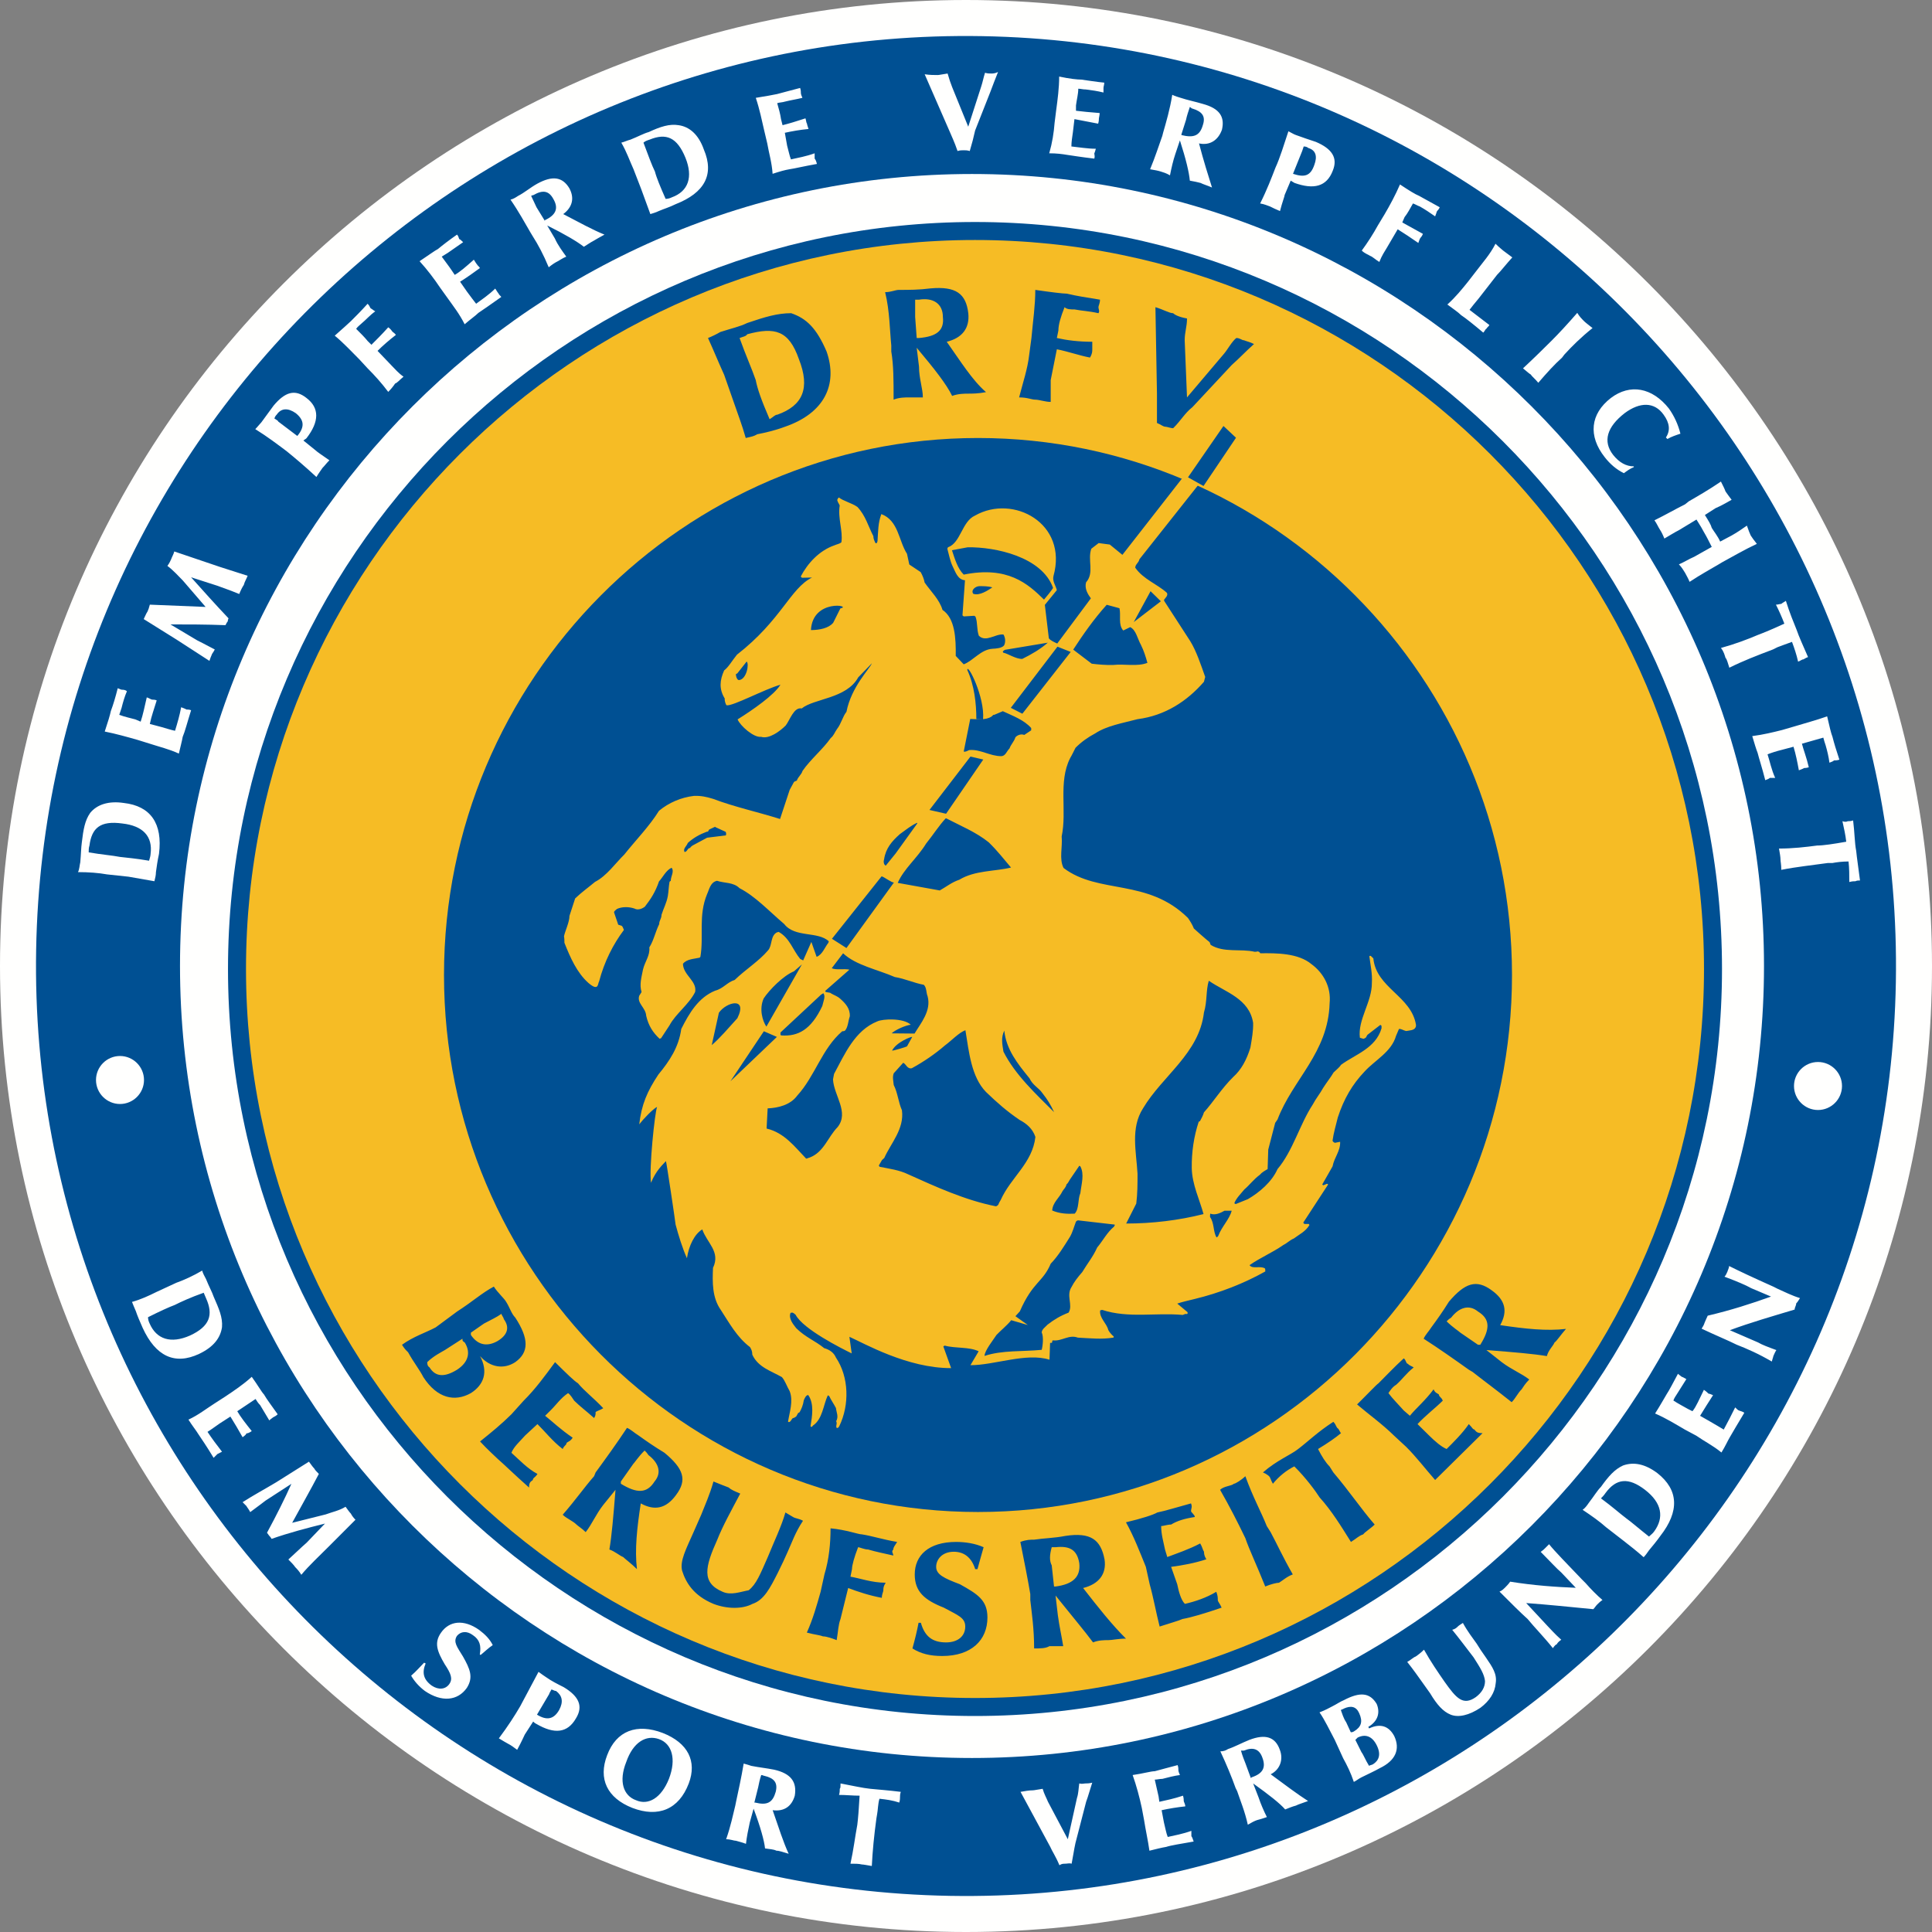 <?xml version="1.0" encoding="UTF-8"?>
<svg width="350px" height="350px" viewBox="0 0 350 350" version="1.1" xmlns="http://www.w3.org/2000/svg" xmlns:xlink="http://www.w3.org/1999/xlink">
    <rect x="0" y="0" width="350" height="350" fill="#808080" stroke="none"/>
    <title>BBR LOGO_350</title>
    <g id="Design" stroke="none" stroke-width="1" fill="none" fill-rule="evenodd">
        <g id="BBR-LOGO_350">
            <path d="M175,0 C271.386,0 350,78.614 350,175 C350,271.386 271.386,350 175,350 C78.614,350 0,271.386 0,175 C0,78.614 78.614,0 175,0" id="Fill-1" fill="#FFFFFE"></path>
            <path d="M175,3.261 C269.591,3.261 346.739,80.409 346.739,175 C346.739,269.591 269.591,346.739 175,346.739 C80.409,346.739 3.261,269.591 3.261,175 C3.261,80.409 80.409,3.261 175,3.261 Z" id="Stroke-2" stroke="#FFFFFE" stroke-width="0.216"></path>
            <path d="M343.452,177.941 C341.833,270.721 264.839,345.072 172.059,343.452 C79.28,341.834 4.929,264.84 6.548,172.061 C8.168,79.28 85.161,4.928 177.941,6.548 C270.721,8.168 345.072,85.16 343.452,177.941" id="Fill-3" fill="#005093"></path>
            <path d="M27.973,159.644 C28.111,159.094 28.25,158.543 28.25,157.992 C28.388,157.029 28.526,155.928 28.804,154.688 C29.496,149.183 27.281,146.017 22.436,145.467 C19.667,145.053 17.591,145.742 16.345,147.256 C15.375,148.631 15.099,150.283 14.822,152.624 C14.684,153.588 14.684,154.688 14.545,156.203 C14.407,156.754 14.407,157.442 14.13,157.992 C16.068,157.992 17.868,158.13 19.391,158.405 L23.266,158.819 C24.789,159.094 26.45,159.369 27.973,159.644 Z M27.004,155.928 C24.651,155.515 22.851,155.377 21.743,155.24 C20.359,154.964 18.421,154.826 16.068,154.413 C16.068,154.001 16.068,153.588 16.207,153.174 C16.622,150.008 18.144,148.631 22.158,149.183 C25.897,149.595 27.696,151.522 27.281,154.688 C27.281,154.964 27.143,155.515 27.004,155.928 Z M32.403,136.519 C32.68,135.279 32.957,134.315 33.095,133.49 C33.511,132.526 33.926,130.874 34.618,128.672 C34.341,128.535 33.926,128.535 33.787,128.535 C33.511,128.397 33.233,128.26 32.818,128.122 C32.542,129.636 32.125,131.012 31.71,132.388 C31.019,132.251 30.188,131.976 29.219,131.701 L27.143,131.151 C27.42,129.774 27.973,128.26 28.388,126.883 C28.111,126.745 27.696,126.745 27.558,126.745 C27.42,126.745 27.004,126.47 26.589,126.333 C26.174,128.122 25.897,129.499 25.482,130.737 L24.512,130.324 C23.543,130.049 22.713,129.911 21.605,129.499 C21.743,129.085 21.882,128.672 22.02,128.26 C22.297,127.158 22.575,126.195 22.99,125.231 C22.713,124.956 22.297,124.956 22.158,124.956 C21.882,124.956 21.743,124.818 21.328,124.68 C20.913,126.333 20.497,127.708 20.082,128.81 C19.944,129.499 19.529,130.874 18.974,132.526 C21.052,132.94 22.99,133.49 24.927,134.04 L27.143,134.729 C28.804,135.279 30.604,135.692 32.403,136.519 Z M37.94,119.724 C38.078,119.312 38.217,118.899 38.355,118.624 C38.355,118.486 38.633,118.211 38.91,117.66 C37.11,116.696 36.002,116.146 35.726,116.008 L30.88,113.117 C34.064,113.117 37.248,113.117 40.847,113.255 C40.986,112.979 41.124,112.704 41.262,112.567 C41.262,112.567 41.262,112.292 41.401,112.017 C39.048,109.538 36.832,107.06 34.618,104.583 L39.325,106.097 C40.432,106.51 41.677,106.924 43.34,107.611 C43.616,106.924 43.893,106.372 44.17,105.96 C44.308,105.408 44.585,104.996 44.861,104.308 C42.785,103.619 40.432,102.931 38.078,102.105 L31.572,99.903 C31.434,100.454 31.157,100.867 31.019,101.279 C30.88,101.554 30.742,101.967 30.326,102.518 C31.434,103.344 32.265,104.308 33.095,105.133 L37.248,109.951 C33.787,109.813 30.464,109.676 27.143,109.538 C27.004,110.088 26.865,110.502 26.727,110.777 C26.45,111.19 26.312,111.603 26.035,112.154 L31.987,115.87 C33.926,117.11 36.002,118.486 37.94,119.724 Z M53.86,78.979 L50.399,76.363 C50.399,76.226 50.123,76.088 49.707,75.813 C49.845,75.401 49.984,75.263 50.123,75.126 C50.953,73.886 52.199,73.886 53.583,74.85 C55.106,76.088 55.245,77.328 53.86,78.979 Z M54.968,79.806 C55.106,79.667 55.383,79.531 55.521,79.392 C57.874,76.363 57.874,73.886 55.521,72.097 C53.445,70.445 51.646,70.995 49.57,73.474 C48.877,74.437 48.045,75.538 47.354,76.502 C47.077,76.777 46.662,77.328 46.246,77.74 C48.462,79.117 50.261,80.494 51.922,81.733 C53.445,82.972 55.245,84.486 57.321,86.413 C57.736,85.724 58.152,85.174 58.429,84.761 C58.844,84.347 59.12,83.935 59.675,83.385 C58.29,82.42 57.459,81.87 57.182,81.595 L54.968,79.806 Z M70.333,70.995 C70.888,70.445 71.303,69.895 71.58,69.481 C71.995,69.344 72.411,68.793 73.103,68.243 C72.133,67.554 71.58,66.866 71.026,66.315 L68.396,63.563 C69.365,62.599 70.472,61.635 71.718,60.672 C71.441,60.259 71.026,60.121 71.026,59.983 C70.888,59.845 70.75,59.57 70.333,59.295 C69.226,60.534 68.119,61.635 67.288,62.461 L66.596,61.772 C66.043,61.085 65.35,60.396 64.52,59.57 C64.797,59.158 65.212,58.883 65.488,58.606 C66.32,57.919 67.011,57.092 67.981,56.404 C67.704,56.267 67.426,55.992 67.149,55.854 C67.011,55.717 67.011,55.44 66.596,55.028 C65.35,56.404 64.382,57.368 63.55,58.194 C63.136,58.606 62.028,59.57 60.643,60.809 C62.304,62.186 63.689,63.7 65.073,65.076 L66.596,66.728 C67.842,67.967 69.089,69.344 70.333,70.995 Z M84.177,58.744 C85.284,57.781 86.115,57.231 86.669,56.679 C87.5,56.129 88.884,55.165 90.822,53.788 C90.545,53.513 90.407,53.376 90.269,53.101 C90.13,52.963 89.991,52.688 89.714,52.275 C88.608,53.376 87.361,54.202 86.254,55.028 C85.839,54.477 85.284,53.788 84.592,52.826 L83.346,51.036 C84.454,50.347 85.839,49.384 86.945,48.558 C86.807,48.283 86.53,48.145 86.392,47.87 C86.254,47.733 86.115,47.456 85.839,47.044 C84.454,48.283 83.346,49.247 82.378,49.797 L81.823,48.971 C81.27,48.145 80.715,47.456 80.024,46.493 C80.44,46.218 80.715,46.081 81.132,45.804 C82.101,45.117 82.931,44.567 83.901,43.878 C83.623,43.602 83.346,43.327 83.208,43.327 C83.07,43.052 83.07,42.776 82.793,42.502 C81.408,43.465 80.162,44.428 79.332,45.117 C78.779,45.392 77.671,46.218 76.01,47.319 C77.394,48.833 78.639,50.485 79.747,52.137 L81.132,54.065 C82.101,55.44 83.208,56.817 84.177,58.744 Z M98.713,40.024 L97.19,37.545 C96.913,36.995 96.636,36.308 96.221,35.481 C96.498,35.343 96.636,35.343 96.636,35.343 C98.298,34.379 99.405,34.518 100.236,36.031 C101.204,37.683 100.789,38.922 98.713,39.886 L98.713,40.024 Z M99.405,48.42 C100.097,47.87 100.512,47.595 101.066,47.319 C101.342,47.181 101.897,46.769 102.589,46.493 C101.897,45.529 101.066,44.428 100.512,43.19 L99.128,40.85 C102.45,42.502 104.526,43.74 105.773,44.704 C106.464,44.291 107.019,43.878 107.572,43.602 C107.988,43.327 108.542,43.052 109.51,42.502 C107.434,41.676 104.943,40.299 102.035,38.785 C103.696,37.545 104.111,35.894 103.142,34.104 C101.897,32.04 100.097,31.765 97.328,33.279 C96.082,33.967 94.974,34.931 93.868,35.481 C93.452,35.756 93.037,36.031 92.483,36.17 C94.006,38.372 95.113,40.436 96.082,42.088 L96.498,42.776 C97.467,44.291 98.435,46.081 99.405,48.42 Z M117.817,38.785 C118.232,38.647 118.785,38.51 119.34,38.234 C120.308,37.821 121.278,37.545 122.384,36.995 C127.646,34.931 129.445,31.627 127.507,27.084 C126.538,24.331 124.877,22.954 122.939,22.679 C121.278,22.404 119.616,22.954 117.539,23.918 C116.571,24.193 115.601,24.744 114.217,25.295 C113.663,25.433 113.11,25.708 112.556,25.845 C113.525,27.497 114.078,29.149 114.771,30.663 L116.155,34.242 C116.709,35.756 117.262,37.27 117.817,38.785 Z M120.585,36.031 C119.616,33.829 118.924,32.177 118.647,31.076 C118.094,29.975 117.401,28.047 116.571,25.845 C116.847,25.57 117.262,25.433 117.679,25.295 C120.723,24.056 122.662,24.882 124.184,28.599 C125.568,32.04 124.738,34.656 121.693,35.756 C121.416,35.894 121.001,36.031 120.585,36.031 Z M139.965,31.488 C141.212,31.076 142.181,30.801 143.011,30.663 C143.981,30.526 145.642,30.113 147.995,29.699 C147.856,29.149 147.718,28.874 147.58,28.736 C147.58,28.461 147.58,28.047 147.58,27.772 C146.057,28.324 144.534,28.599 143.288,28.874 C143.011,28.186 142.873,27.36 142.596,26.395 L142.181,24.056 C143.427,23.781 144.949,23.506 146.472,23.367 C146.333,22.954 146.195,22.542 146.195,22.404 C146.057,22.267 146.057,21.854 145.918,21.44 C144.257,21.991 142.873,22.404 141.765,22.679 L141.488,21.579 C141.35,20.615 141.073,19.651 140.797,18.688 C141.212,18.55 141.765,18.55 142.181,18.412 C143.288,18.136 144.257,17.999 145.365,17.724 C145.227,17.449 145.089,17.035 145.089,16.899 C145.089,16.622 145.089,16.347 144.949,15.934 C143.288,16.347 141.903,16.76 140.797,17.035 C140.104,17.174 138.721,17.449 136.92,17.724 C137.613,19.788 138.028,21.854 138.443,23.643 L138.997,25.983 C139.274,27.635 139.827,29.424 139.965,31.488 Z M173.467,27.36 C173.882,27.222 174.298,27.222 174.575,27.222 C174.851,27.222 175.266,27.222 175.681,27.36 C176.097,25.983 176.374,24.882 176.651,23.643 L179.42,16.622 C179.835,15.522 180.25,14.42 180.803,13.043 C180.25,13.319 179.835,13.319 179.558,13.319 C179.281,13.319 178.865,13.319 178.45,13.181 C178.174,14.008 178.035,14.833 177.759,15.659 L175.405,22.954 L172.497,15.797 C172.221,15.108 171.944,14.283 171.667,13.319 C170.698,13.456 170.144,13.595 169.868,13.595 C169.175,13.595 168.483,13.595 167.514,13.456 L172.082,23.918 C172.359,24.606 172.913,25.708 173.467,27.36 Z M190.078,27.772 C191.463,27.772 192.432,27.91 193.262,28.047 C194.232,28.186 195.893,28.461 198.246,28.736 C198.385,28.324 198.246,28.047 198.246,27.772 C198.385,27.497 198.385,27.36 198.523,26.947 C197.001,26.947 195.478,26.672 194.094,26.534 C194.094,25.708 194.232,24.882 194.37,23.918 L194.647,21.579 C196.031,21.854 197.554,22.129 198.939,22.404 C199.077,21.991 199.077,21.579 199.077,21.44 C199.077,21.302 199.215,20.89 199.215,20.477 C197.416,20.34 196.031,20.202 194.924,20.063 L194.924,19.101 C195.062,17.999 195.34,17.035 195.34,16.072 C195.755,16.072 196.17,16.21 196.723,16.21 C197.831,16.347 198.8,16.485 199.907,16.76 C199.907,16.347 199.907,16.072 199.907,15.934 C199.907,15.659 200.047,15.383 200.047,14.97 C198.523,14.833 197.001,14.558 195.893,14.42 C195.2,14.42 193.817,14.283 191.878,13.87 C191.878,15.934 191.601,17.999 191.325,20.063 L191.048,22.267 C190.91,24.056 190.633,25.845 190.078,27.772 Z M214.028,24.331 L214.859,21.715 C214.997,21.027 215.274,20.202 215.55,19.376 C215.827,19.513 215.827,19.651 215.965,19.651 C217.766,20.202 218.458,21.027 217.904,22.679 C217.35,24.606 216.242,25.019 214.028,24.469 L214.028,24.331 Z M208.351,30.663 C209.182,30.801 209.875,30.938 210.29,31.076 C210.705,31.215 211.259,31.351 211.951,31.765 C212.228,30.388 212.505,29.149 212.92,27.91 L213.751,25.433 C214.859,28.874 215.412,31.215 215.55,32.728 C216.38,32.866 216.935,33.003 217.488,33.14 C218.042,33.417 218.596,33.554 219.566,33.967 C218.873,31.765 218.042,29.149 217.212,25.983 C219.149,26.395 220.672,25.433 221.365,23.506 C221.918,21.165 220.949,19.651 217.904,18.825 C216.52,18.412 215.135,18.136 213.889,17.724 C213.474,17.586 212.92,17.449 212.366,17.174 C211.951,19.788 211.259,22.129 210.705,24.056 L210.567,24.606 C209.875,26.534 209.321,28.324 208.351,30.663 Z M234.24,31.488 L235.901,27.36 C235.901,27.36 236.039,26.947 236.177,26.534 C236.592,26.534 236.869,26.672 237.007,26.809 C238.392,27.222 238.668,28.324 238.115,29.838 C237.422,31.902 236.316,32.177 234.24,31.488 Z M233.823,32.728 C234.1,32.866 234.24,33.003 234.516,33.14 C237.977,34.379 240.33,33.829 241.438,30.938 C242.407,28.599 241.299,26.947 238.392,25.708 C237.146,25.295 235.901,24.882 234.793,24.469 C234.378,24.331 233.962,24.056 233.408,23.781 C232.578,26.258 231.885,28.599 231.056,30.388 C230.363,32.177 229.533,34.379 228.286,36.858 C229.116,36.995 229.671,37.27 230.086,37.408 C230.639,37.683 231.194,37.959 231.885,38.234 C232.3,36.583 232.717,35.619 232.717,35.343 L233.823,32.728 Z M246.698,45.392 C247.252,45.943 247.806,46.081 248.221,46.356 C248.637,46.493 249.19,47.044 249.882,47.456 C250.298,46.356 250.851,45.529 251.266,44.842 L253.204,41.538 C254.312,42.226 255.558,43.052 256.943,44.015 C257.081,43.602 257.219,43.19 257.358,43.052 C257.358,43.052 257.634,42.776 257.773,42.363 C256.25,41.538 255.005,40.85 254.035,40.299 L254.45,39.335 C255.005,38.647 255.42,37.821 255.973,36.858 C256.388,36.995 256.804,37.27 257.219,37.408 C258.188,37.959 259.019,38.51 259.988,39.197 C260.127,38.785 260.265,38.51 260.265,38.372 C260.403,38.097 260.68,37.959 260.818,37.545 C259.295,36.72 258.049,36.031 257.081,35.481 C256.388,35.206 255.281,34.518 253.62,33.417 C252.789,35.343 251.819,37.133 250.851,38.785 L249.605,40.85 C248.775,42.363 247.806,43.878 246.698,45.392 Z M262.203,55.165 C263.311,55.992 264.141,56.542 264.695,57.092 C265.525,57.643 266.91,58.744 268.709,60.259 C268.986,59.983 269.124,59.57 269.262,59.57 C269.401,59.295 269.679,59.158 269.817,58.883 C268.571,57.919 267.463,57.092 266.217,56.129 C266.632,55.579 267.186,54.89 267.878,54.065 L271.2,49.797 C271.893,49.108 272.723,48.008 273.969,46.631 C273.416,46.218 272.861,45.804 272.308,45.392 C272.17,45.254 271.616,44.842 270.924,44.154 C269.955,46.081 268.571,47.595 267.325,49.247 L265.94,51.036 C264.832,52.412 263.726,53.788 262.203,55.165 Z M275.907,66.728 C276.6,67.279 277.015,67.692 277.292,67.829 C277.568,68.243 278.123,68.656 278.676,69.344 C280.337,67.417 281.583,66.04 282.968,64.801 L283.383,64.251 C284.767,62.736 286.429,61.085 288.505,59.433 C287.813,58.883 287.259,58.469 286.982,58.194 C286.567,57.781 286.152,57.368 285.736,56.679 C283.936,58.744 282.415,60.396 281.029,61.772 C279.784,63.011 278.123,64.663 275.907,66.728 Z M301.794,79.254 L302.071,79.531 C302.764,79.117 303.595,78.842 304.425,78.567 C304.01,76.915 303.317,75.401 302.349,74.024 C299.303,70.17 295.288,69.481 291.827,72.097 C288.09,74.988 287.675,78.979 290.719,82.834 C291.689,84.072 292.797,85.036 294.181,85.724 C294.734,85.311 295.288,84.899 295.981,84.624 L295.981,84.486 C294.596,84.486 293.35,83.797 292.243,82.42 C290.304,79.943 291.135,77.328 294.319,74.85 C297.087,72.785 299.718,72.785 301.379,75.126 C302.487,76.64 302.625,78.015 301.794,79.254 Z M299.718,94.259 C300.133,94.81 300.41,95.497 300.687,95.911 C300.964,96.324 301.241,96.874 301.517,97.563 C302.487,97.012 303.317,96.461 304.148,96.049 L307.332,94.121 C308.024,95.222 308.439,95.911 308.717,96.461 C309.132,97.15 309.547,97.976 310.1,99.076 L306.917,100.867 C305.948,101.279 305.116,101.829 304.148,102.243 C304.701,102.794 304.978,103.344 305.256,103.756 C305.533,104.308 305.809,104.72 306.086,105.408 C308.162,104.033 309.963,103.069 311.346,102.243 L312.039,101.829 C313.838,100.867 315.915,99.627 318.269,98.526 C317.714,97.838 317.437,97.424 317.161,97.012 C317.023,96.737 316.746,96.049 316.468,95.222 C315.5,95.911 314.668,96.461 313.7,97.012 L311.624,98.113 C311.208,97.15 310.516,96.324 310.1,95.635 C309.963,95.085 309.547,94.397 308.855,93.295 L310.793,92.056 C311.762,91.644 312.731,91.093 313.7,90.542 C313.285,89.992 312.869,89.44 312.592,89.028 C312.454,88.615 312.177,88.065 311.762,87.238 C309.547,88.753 307.609,89.854 305.948,90.818 L305.256,91.368 C303.595,92.194 301.934,93.158 299.718,94.259 Z M325.743,119.863 C326.158,119.724 326.436,119.449 326.713,119.449 C326.99,119.312 327.128,119.174 327.543,119.036 C326.713,117.11 325.882,115.32 325.467,114.081 C324.913,112.704 324.22,111.053 323.529,108.851 C323.114,109.126 322.836,109.263 322.698,109.401 C322.421,109.401 322.144,109.538 321.729,109.538 C322.283,110.64 322.836,111.879 323.252,112.979 C321.175,113.944 319.514,114.631 318.407,115.044 C316.468,115.87 314.253,116.696 311.762,117.385 C312.316,118.072 312.454,118.761 312.592,119.174 C312.869,119.449 313.007,120.138 313.285,120.963 C315.776,119.724 318.269,118.761 321.175,117.66 L322.006,117.247 C322.698,116.972 323.529,116.696 324.637,116.283 C325.052,117.385 325.467,118.624 325.743,119.863 Z M317.437,133.353 C317.852,134.729 318.129,135.692 318.407,136.381 C318.684,137.483 319.237,139.134 319.792,141.336 C320.207,141.199 320.483,141.061 320.621,140.924 C320.898,140.924 321.175,140.924 321.591,140.924 C320.898,139.41 320.621,137.895 320.207,136.656 C320.898,136.381 321.729,136.106 322.836,135.831 L324.913,135.279 C325.328,136.656 325.605,138.033 325.882,139.547 C326.298,139.41 326.575,139.272 326.851,139.134 C326.99,139.134 327.266,139.134 327.682,138.996 C327.266,137.206 326.713,135.831 326.436,134.729 L327.404,134.454 C328.374,134.179 329.344,133.903 330.312,133.628 C330.45,134.179 330.589,134.592 330.727,135.004 C331.005,135.967 331.28,137.069 331.42,138.17 C331.835,138.033 332.111,137.895 332.25,137.758 C332.526,137.758 332.804,137.758 333.219,137.62 C332.666,135.967 332.25,134.592 331.973,133.49 C331.696,132.802 331.42,131.563 331.005,129.774 C329.066,130.462 326.99,131.012 325.19,131.563 L322.836,132.251 C321.175,132.664 319.514,133.077 317.437,133.353 Z M335.019,159.783 C335.572,159.644 335.849,159.644 336.127,159.644 C336.403,159.506 336.68,159.506 336.957,159.506 C336.68,157.304 336.403,155.515 336.265,154.138 C335.987,152.762 335.987,150.835 335.71,148.631 C335.295,148.77 335.019,148.77 334.742,148.77 C334.465,148.908 334.187,148.908 333.773,148.77 C334.049,150.008 334.326,151.247 334.465,152.486 C332.111,152.899 330.312,153.174 329.204,153.174 C327.128,153.45 324.775,153.724 322.283,153.724 C322.421,154.551 322.559,155.24 322.559,155.79 C322.559,156.065 322.698,156.615 322.698,157.579 C325.467,157.029 328.236,156.754 331.143,156.34 L331.973,156.34 C332.666,156.203 333.773,156.065 334.88,156.065 C335.019,157.304 335.019,158.543 335.019,159.783 L335.019,159.783 Z" id="Fill-4" fill="#FFFFFE"></path>
            <path d="M23.913,235.854 C24.052,236.271 24.328,236.824 24.605,237.517 C24.881,238.347 25.296,239.317 25.848,240.562 C28.197,245.687 31.652,247.348 36.072,245.27 C38.698,244.025 39.941,242.364 40.218,240.424 C40.356,238.624 39.664,237.101 38.698,234.886 C38.422,234.055 37.868,233.086 37.316,231.701 C37.04,231.148 36.764,230.731 36.625,230.178 C34.968,231.148 33.448,231.84 31.927,232.393 L28.335,234.055 C26.954,234.748 25.434,235.439 23.913,235.854 Z M26.815,238.624 C29.026,237.517 30.546,236.824 31.652,236.409 C32.756,235.854 34.552,235.024 36.902,234.193 C37.04,234.471 37.178,234.886 37.316,235.163 C38.698,238.209 38.006,240.286 34.414,241.947 C30.96,243.47 28.335,242.64 27.092,239.732 C26.954,239.456 26.815,239.04 26.815,238.624 Z M34.138,257.179 C34.829,258.286 35.52,259.118 35.934,259.809 C36.487,260.641 37.454,262.026 38.698,264.102 C38.974,263.825 39.25,263.549 39.388,263.41 C39.664,263.271 39.941,263.134 40.218,262.994 C39.25,261.749 38.422,260.641 37.592,259.394 C38.283,258.979 38.974,258.426 39.803,257.871 L41.738,256.625 C42.428,257.733 43.258,259.118 43.948,260.364 C44.362,260.087 44.638,259.809 44.638,259.671 C44.916,259.671 45.192,259.533 45.606,259.256 C44.5,257.871 43.534,256.625 42.982,255.656 L43.81,255.103 C44.638,254.548 45.468,253.995 46.296,253.44 C46.574,253.856 46.712,254.133 47.126,254.548 C47.678,255.518 48.232,256.348 48.784,257.318 C49.06,257.041 49.337,256.903 49.474,256.764 C49.752,256.625 50.028,256.486 50.304,256.21 C49.337,254.825 48.37,253.578 47.816,252.61 C47.402,252.195 46.712,250.948 45.606,249.425 C44.086,250.81 42.428,251.917 40.77,253.025 L38.836,254.271 C37.316,255.241 35.934,256.348 34.138,257.179 Z M43.948,272.133 C44.224,272.41 44.5,272.687 44.638,272.826 C44.778,273.102 45.054,273.38 45.33,273.933 C46.988,272.687 47.954,271.995 48.094,271.857 L52.791,268.81 C51.548,271.58 50.166,274.348 48.37,277.671 C48.508,277.81 48.646,278.088 48.784,278.226 C48.784,278.226 49.06,278.503 49.198,278.78 C52.376,277.671 55.554,276.841 58.87,276.01 L55.554,279.471 C54.588,280.303 53.62,281.272 52.238,282.519 C52.791,283.072 53.206,283.487 53.482,283.903 C53.758,284.179 54.172,284.596 54.588,285.287 C55.968,283.626 57.765,281.964 59.561,280.164 L64.397,275.318 C63.982,274.903 63.706,274.488 63.568,274.21 C63.292,273.933 63.015,273.518 62.601,272.963 C61.496,273.656 60.114,273.933 59.008,274.348 L52.93,275.871 C54.588,272.826 56.245,269.918 57.765,267.01 C57.35,266.595 57.074,266.317 56.936,266.041 C56.66,265.764 56.384,265.349 55.968,264.795 L50.028,268.533 C47.954,269.78 45.882,270.887 43.948,272.133 Z M74.483,303.565 C75.036,304.534 75.865,305.504 76.97,306.334 C80.009,308.411 82.911,308.134 84.569,305.781 C85.813,303.843 85.123,302.319 83.879,300.103 C82.773,298.303 82.083,297.473 82.773,296.365 C83.465,295.533 84.569,295.395 85.675,296.227 C86.919,297.057 87.195,298.165 86.919,299.688 L87.057,299.826 C87.747,299.273 88.437,298.58 89.267,298.026 C88.715,296.918 87.885,296.088 86.779,295.257 C84.017,293.318 81.391,293.595 79.871,295.811 C78.628,297.611 79.181,299.135 80.563,301.488 C81.667,303.149 82.083,304.119 81.391,305.088 C80.701,306.058 79.457,306.196 78.213,305.366 C76.694,304.258 76.417,303.011 77.109,301.35 L76.832,301.211 C76.141,301.903 75.451,302.734 74.483,303.565 Z M97.281,310.627 L99.492,306.888 C99.492,306.749 99.63,306.611 99.906,306.058 C100.321,306.196 100.459,306.334 100.735,306.334 C101.841,307.166 102.117,308.273 101.288,309.796 C100.321,311.457 99.077,311.735 97.281,310.627 Z M96.59,311.874 C96.729,312.012 96.867,312.15 97.143,312.289 C100.459,314.227 102.807,313.95 104.327,311.319 C105.709,309.104 104.88,307.304 102.117,305.642 C101.011,305.088 99.906,304.534 98.939,303.843 C98.525,303.565 98.109,303.288 97.557,302.873 C96.313,305.226 95.209,307.304 94.241,309.104 C93.275,310.765 92.031,312.704 90.373,314.919 C91.063,315.335 91.755,315.75 92.031,315.889 C92.583,316.165 93.135,316.58 93.689,316.997 C94.517,315.473 94.933,314.504 95.071,314.227 L96.59,311.874 Z M109.992,317.965 C108.334,322.258 109.992,325.72 114.552,327.519 C119.25,329.319 122.98,327.797 124.776,323.089 C126.296,319.073 124.638,315.75 120.078,313.95 C115.381,312.15 111.65,313.535 109.992,317.965 Z M113.446,319.212 C114.69,315.612 117.039,314.227 119.388,315.058 C121.736,315.889 122.566,318.658 121.184,322.258 C119.802,325.72 117.454,327.104 115.242,326.135 C112.894,325.304 112.065,322.673 113.446,319.212 Z M136.659,326.551 L137.35,323.781 C137.488,323.089 137.626,322.396 137.902,321.566 C138.178,321.566 138.317,321.705 138.455,321.705 C140.251,322.12 140.942,322.95 140.528,324.611 C139.975,326.551 139.008,327.104 136.797,326.551 L136.659,326.551 Z M131.546,333.197 C132.376,333.197 132.928,333.474 133.342,333.474 C133.758,333.612 134.448,333.751 135.139,334.027 C135.278,332.782 135.554,331.397 135.83,330.151 L136.52,327.658 C137.764,330.981 138.455,333.474 138.593,334.859 C139.422,334.997 140.113,334.997 140.666,335.274 C141.218,335.274 141.909,335.551 142.876,335.827 C141.909,333.751 141.08,331.121 139.975,327.935 C142.047,328.212 143.429,327.243 143.982,325.304 C144.396,322.811 143.29,321.288 140.251,320.596 C138.87,320.32 137.488,320.181 136.106,319.905 C135.692,319.766 135.278,319.627 134.724,319.488 C134.31,321.981 133.758,324.473 133.342,326.413 L133.204,327.104 C132.79,328.766 132.376,330.843 131.546,333.197 Z M162.911,326.551 C163.049,326.135 163.049,325.72 163.049,325.443 C163.049,325.304 163.049,325.028 163.187,324.611 C160.976,324.335 159.041,324.196 157.66,324.058 C156.279,323.92 154.483,323.505 152.272,323.089 C152.272,323.643 152.272,323.92 152.133,324.058 C152.133,324.335 152.133,324.751 151.995,325.166 C153.239,325.166 154.483,325.304 155.726,325.304 C155.587,327.797 155.449,329.459 155.311,330.566 C154.897,332.782 154.621,335.135 154.068,337.627 C154.897,337.627 155.587,337.627 156.141,337.766 C156.417,337.766 157.107,337.905 157.937,338.043 C158.075,335.274 158.351,332.504 158.765,329.459 L158.903,328.628 C159.041,327.935 159.041,326.828 159.318,325.858 C160.561,325.996 161.667,326.135 162.911,326.551 Z M191.926,337.905 C192.34,337.627 192.616,337.627 193.031,337.627 C193.308,337.627 193.722,337.49 194.136,337.627 C194.413,336.244 194.551,335.135 194.828,333.889 L196.762,326.413 C197.176,325.304 197.452,324.196 197.868,322.95 C197.314,323.089 196.9,323.089 196.624,323.089 C196.347,323.089 196.071,323.228 195.518,323.089 C195.38,324.058 195.38,324.889 195.104,325.72 L193.446,333.197 L189.854,326.413 C189.577,325.72 189.162,325.028 188.886,324.058 C187.919,324.196 187.366,324.335 187.09,324.335 C186.399,324.335 185.708,324.473 184.879,324.611 L190.268,334.582 C190.544,335.274 191.235,336.244 191.926,337.905 Z M208.23,335.274 C209.336,334.997 210.44,334.72 211.27,334.582 C212.098,334.304 213.894,334.027 216.244,333.612 C216.106,333.197 215.968,332.782 215.828,332.642 C215.828,332.366 215.828,332.089 215.828,331.674 C214.31,332.227 212.79,332.504 211.546,332.782 C211.27,332.089 211.132,331.259 210.856,330.151 L210.44,327.935 C211.684,327.658 213.342,327.381 214.724,327.243 C214.724,326.828 214.448,326.413 214.448,326.273 C214.448,326.135 214.448,325.72 214.31,325.304 C212.652,325.858 211.27,326.135 210.026,326.413 L209.888,325.443 C209.612,324.335 209.472,323.505 209.198,322.396 C209.612,322.396 210.026,322.258 210.578,322.258 C211.684,321.981 212.652,321.705 213.756,321.566 C213.618,321.288 213.48,320.873 213.48,320.735 C213.48,320.458 213.48,320.181 213.342,319.766 C211.684,320.181 210.302,320.596 209.198,320.873 C208.506,320.873 207.124,321.288 205.19,321.566 C205.88,323.505 206.434,325.581 206.848,327.519 L207.262,329.734 C207.54,331.536 207.954,333.336 208.23,335.274 Z M226.606,322.12 L225.639,319.488 C225.362,318.797 225.086,318.104 224.81,317.135 C225.086,317.135 225.225,317.135 225.362,317.135 C227.021,316.442 228.126,316.858 228.679,318.381 C229.369,320.181 228.817,321.288 226.744,321.981 L226.606,322.12 Z M226.053,330.566 C226.744,330.151 227.297,329.874 227.711,329.734 C228.264,329.597 228.679,329.459 229.507,329.181 C228.955,328.073 228.402,326.828 227.988,325.581 L227.021,323.089 C229.922,325.166 231.856,326.689 232.823,327.797 C233.514,327.519 234.205,327.243 234.758,327.104 C235.311,326.828 235.863,326.689 236.969,326.273 C235.034,325.028 232.823,323.366 230.198,321.428 C231.856,320.596 232.547,318.797 231.856,316.997 C231.027,314.642 229.231,314.089 226.33,315.197 C224.948,315.75 223.704,316.442 222.461,316.858 C222.046,317.135 221.632,317.273 221.08,317.273 C222.184,319.627 223.152,321.981 223.842,323.92 L224.119,324.473 C224.672,326.135 225.5,328.073 226.053,330.566 Z M248.023,319.905 C247.331,318.797 247.055,317.965 246.641,317.412 L245.535,315.197 C245.673,315.058 245.811,314.919 245.949,314.78 C247.331,314.089 248.575,314.504 249.403,316.165 C250.233,317.827 249.819,318.935 248.713,319.627 C248.437,319.766 248.161,319.766 248.023,319.905 Z M244.707,313.812 L243.877,312.012 C243.325,311.181 243.185,310.489 242.909,309.796 C243.047,309.657 243.325,309.657 243.463,309.519 C244.707,308.966 245.673,309.104 246.225,310.35 C246.917,311.874 246.641,312.842 245.259,313.674 C244.983,313.812 244.983,313.812 244.707,313.812 Z M245.259,322.811 C245.811,322.535 246.087,322.258 246.641,321.981 C247.745,321.428 248.989,320.873 249.957,320.32 C252.857,318.935 253.687,316.858 252.581,314.504 C251.615,312.704 250.095,312.15 248.023,313.119 L247.883,312.842 C249.541,311.874 250.095,310.35 249.403,308.689 C248.161,306.611 246.365,306.473 243.463,307.996 C242.771,308.273 242.219,308.689 241.389,309.104 C240.837,309.381 240.147,309.796 239.041,310.211 C240.009,311.596 240.837,313.397 241.805,315.197 L243.325,318.52 C244.015,319.766 244.707,321.15 245.259,322.811 Z M254.931,301.073 C256.036,302.458 257.003,303.843 257.694,304.811 L259.075,306.749 C260.319,308.827 261.425,310.074 262.806,310.627 C264.187,311.181 266.122,310.765 268.194,309.381 C269.852,308.134 270.82,306.611 270.958,304.949 C271.234,303.288 270.405,302.043 269.162,300.241 C268.471,299.273 267.918,298.442 267.504,297.75 C266.813,296.78 265.846,295.533 265.017,294.012 C264.602,294.288 264.325,294.427 264.05,294.703 C263.911,294.842 263.635,295.118 263.082,295.257 C264.325,296.78 265.569,298.442 266.951,300.241 C268.194,302.181 268.885,303.288 269.024,304.534 C269.024,305.642 268.471,306.611 267.366,307.442 C265.017,309.104 263.773,307.581 261.701,304.673 C260.457,302.873 259.213,301.073 257.97,298.857 C257.417,299.411 256.865,299.826 256.451,300.103 C256.036,300.241 255.483,300.796 254.931,301.073 Z M281.32,298.58 C281.596,298.165 281.874,297.888 282.011,297.888 C282.15,297.611 282.426,297.335 282.84,297.057 C281.596,295.95 280.768,294.98 280.353,294.565 L276.484,290.41 C280.353,290.687 284.36,291.103 288.644,291.519 C288.92,291.242 289.058,290.965 289.334,290.687 C289.61,290.41 289.886,290.134 290.302,289.857 C289.334,289.026 288.228,287.919 287.262,286.811 L286.57,286.119 C283.808,283.211 281.736,281.133 280.63,279.749 C280.353,280.026 280.076,280.303 279.938,280.441 C279.662,280.718 279.524,280.856 279.11,281.133 C280.768,282.794 282.011,284.179 282.84,284.872 L285.466,287.642 C281.874,287.502 277.866,287.226 273.583,286.534 C273.306,286.949 272.892,287.364 272.616,287.642 C272.478,287.78 272.063,288.195 271.649,288.334 C273.722,290.41 275.38,292.072 276.761,293.318 C278.004,294.842 279.662,296.503 281.32,298.58 Z M297.762,282.103 C298.038,281.826 298.454,281.272 298.73,280.856 C299.42,280.026 300.112,279.195 300.802,278.226 C304.256,273.795 304.118,269.918 300.25,266.872 C298.038,265.21 295.966,264.795 294.032,265.487 C292.512,266.179 291.406,267.425 290.024,269.364 C289.334,270.057 288.782,271.025 287.814,272.272 C287.538,272.687 287.124,273.241 286.708,273.518 C288.366,274.626 289.748,275.595 290.992,276.703 L294.032,279.056 C295.276,280.026 296.519,280.995 297.762,282.103 Z M298.73,278.364 C296.796,276.841 295.552,275.733 294.584,275.041 C293.48,274.21 292.098,272.963 290.024,271.44 C290.302,271.164 290.578,270.887 290.854,270.472 C292.788,267.84 295,267.564 298.038,269.918 C301.078,272.272 301.493,274.903 299.696,277.395 C299.42,277.81 299.006,278.088 298.73,278.364 Z M311.855,263.134 C312.547,262.026 312.961,261.056 313.375,260.364 C313.928,259.394 314.757,258.009 316.001,255.933 C315.586,255.656 315.309,255.656 315.033,255.518 C314.895,255.518 314.619,255.241 314.343,254.963 C313.651,256.348 312.961,257.733 312.27,258.979 C311.579,258.564 310.889,258.148 309.921,257.594 L307.987,256.486 C308.678,255.379 309.507,253.995 310.336,252.748 C310.059,252.61 309.645,252.471 309.507,252.471 C309.368,252.333 309.092,252.056 308.678,251.778 C307.849,253.44 307.296,254.825 306.605,255.656 L305.776,255.241 C304.809,254.686 303.98,254.271 303.151,253.718 C303.289,253.301 303.566,252.886 303.842,252.471 C304.394,251.64 304.947,250.671 305.5,249.84 C305.224,249.702 304.809,249.425 304.671,249.425 C304.533,249.287 304.256,249.148 303.98,248.871 C303.151,250.395 302.46,251.778 301.908,252.61 C301.493,253.301 300.802,254.548 299.835,256.071 C301.77,256.903 303.566,258.009 305.224,258.979 L307.296,260.087 C308.678,261.056 310.336,261.887 311.855,263.134 Z M320.975,246.655 C321.113,246.102 321.251,245.825 321.251,245.687 C321.389,245.41 321.527,244.994 321.803,244.579 C320.283,244.025 319.179,243.609 318.487,243.194 L313.375,240.979 C317.106,239.594 320.975,238.486 325.119,237.239 C325.119,236.824 325.395,236.548 325.395,236.132 C325.673,235.854 325.811,235.578 326.087,235.163 C324.705,234.748 323.323,234.055 322.079,233.501 L321.251,233.086 C317.521,231.424 314.895,230.178 313.237,229.348 C313.237,229.763 312.961,230.178 312.961,230.316 C312.823,230.593 312.685,231.009 312.408,231.286 C314.619,232.116 316.277,232.809 317.244,233.363 L320.837,234.886 C317.382,236.132 313.513,237.379 309.368,238.347 C309.092,238.901 308.954,239.317 308.816,239.594 C308.678,240.009 308.539,240.286 308.263,240.702 C310.889,241.947 312.961,242.779 314.619,243.609 C316.415,244.302 318.625,245.27 320.975,246.655 L320.975,246.655 Z" id="Fill-5" fill="#FFFFFE"></path>
            <path d="M176.086,31.522 C255.112,31.522 319.565,95.975 319.565,174.999 C319.565,254.025 255.112,318.478 176.086,318.478 C97.062,318.478 32.609,254.025 32.609,174.999 C32.609,95.975 97.062,31.522 176.086,31.522" id="Fill-6" fill="#FFFFFE"></path>
            <path d="M176.631,40.217 C251.166,40.217 311.957,101.008 311.957,175.543 C311.957,250.079 251.166,310.87 176.631,310.87 C102.096,310.87 41.304,250.079 41.304,175.543 C41.304,101.008 102.096,40.217 176.631,40.217" id="Fill-7" fill="#005093"></path>
            <path d="M329.348,192.391 C331.743,192.391 333.696,194.345 333.696,196.739 C333.696,199.134 331.743,201.087 329.348,201.087 C326.952,201.087 325,199.134 325,196.739 C325,194.345 326.952,192.391 329.348,192.391" id="Fill-8" fill="#FFFFFE"></path>
            <path d="M176.63,43.478 C249.369,43.478 308.696,102.804 308.696,175.544 C308.696,248.283 249.369,307.609 176.63,307.609 C103.892,307.609 44.565,248.283 44.565,175.544 C44.565,102.804 103.892,43.478 176.63,43.478" id="Fill-9" fill="#F6BC25"></path>
            <path d="M177.174,79.348 C230.456,79.348 273.913,123.049 273.913,176.63 C273.913,230.211 230.456,273.913 177.174,273.913 C123.892,273.913 80.435,230.211 80.435,176.63 C80.435,123.049 123.892,79.348 177.174,79.348" id="Fill-10" fill="#005093"></path>
            <path d="M173.142,118.826 L174.588,120.35 L173.142,118.826 Z M174.588,120.35 C176.34,119.664 177.672,117.685 179.767,117.533 C180.527,117.495 181.48,117.418 181.898,116.924 C182.241,116.238 182.089,115.439 181.784,114.945 C180.299,114.791 178.623,116.428 177.329,115.172 C176.911,113.992 177.139,112.85 176.721,111.708 C176.644,111.669 176.53,111.556 176.492,111.556 L174.588,111.669 C174.551,111.632 174.436,111.556 174.36,111.479 L174.817,105.122 C173.484,105.008 173.103,103.637 172.57,102.571 C172.114,101.62 171.885,100.363 171.619,99.411 C171.619,99.335 171.694,99.297 171.733,99.145 C174.055,98.345 174.245,94.463 176.644,93.397 C183.536,89.475 193.511,94.805 190.845,104.36 C190.617,105.312 191.264,106.074 191.455,106.911 L189.284,109.576 L190.008,115.629 C190.236,116.01 191.112,116.39 191.53,116.58 L197.622,108.395 C197.089,107.673 196.442,106.645 196.747,105.503 C198.307,103.751 196.975,101.467 197.699,99.411 L199.031,98.383 L201.049,98.65 L203.334,100.515 L219.857,79.348 L222.522,80.985 L206.417,101.315 C206.265,102 205.694,102.191 205.656,102.838 C207.141,104.969 209.653,105.807 211.405,107.406 C211.634,107.901 211.139,108.282 210.872,108.662 C210.872,108.776 210.872,108.814 210.948,108.929 L215.631,116.162 C216.734,117.952 217.535,120.388 218.334,122.634 L218.106,123.51 C215.059,127.012 211.101,129.638 206.074,130.286 C203.334,131.01 200.516,131.467 198.384,132.875 C197.089,133.56 195.909,134.397 194.843,135.464 C194.501,136.111 194.234,136.72 193.854,137.367 C191.683,141.669 193.321,146.884 192.331,151.529 C192.521,153.432 191.836,155.603 192.674,157.24 C199.031,162.075 207.903,159.067 215.212,166.3 C215.631,166.909 216.012,167.518 216.278,168.204 C216.43,168.356 218.486,170.183 219.133,170.679 L219.324,171.173 C221.723,172.658 224.73,171.82 227.319,172.429 C227.548,172.429 227.7,172.391 227.853,172.354 C227.891,172.354 228.005,172.391 228.081,172.429 C228.157,172.506 228.271,172.582 228.309,172.696 C231.279,172.658 235.201,172.658 237.599,174.675 C239.731,176.237 241.178,178.787 240.873,181.757 C240.607,190.742 234.21,195.501 231.432,202.81 L231.012,203.419 L229.756,208.253 L229.641,211.794 C229.109,212.098 228.576,212.403 228.234,212.822 C227.053,213.698 226.406,214.649 225.415,215.487 C224.73,216.325 224.008,217.009 223.626,217.923 C223.626,218.037 223.74,218.114 223.892,218.114 L226.062,217.238 C228.157,216.02 230.403,214.116 231.432,211.794 C234.21,208.52 235.467,203.684 237.789,200.145 C238.436,198.927 239.16,198.089 239.693,197.099 C240.34,196.071 241.064,195.195 241.597,194.281 C242.092,193.787 242.662,193.368 242.929,192.911 C245.442,191.045 249.212,189.942 250.278,186.286 C250.278,186.096 250.278,185.982 250.278,185.906 C250.278,185.831 250.201,185.716 250.049,185.679 L247.727,187.468 C247.689,187.581 247.575,187.658 247.536,187.81 C247.46,188 247.308,188.077 247.003,188.19 L246.356,188 C245.937,184.726 248.565,181.49 248.526,178.064 C248.64,176.389 248.26,174.752 248.07,173.229 C248.297,172.963 248.565,173.457 248.792,173.61 C249.325,179.016 255.684,180.424 256.522,185.679 C256.522,185.906 256.522,185.982 256.407,186.173 C256.141,186.668 255.342,186.668 254.732,186.782 C254.237,186.668 253.856,186.363 253.438,186.401 L252.904,187.658 C252.067,190.59 249.059,192.073 247.194,194.129 C244.986,196.452 243.463,199.04 242.358,202.429 C242.015,203.838 241.597,205.208 241.407,206.616 C241.407,206.807 241.597,206.921 241.826,207.035 L242.777,206.845 C242.853,208.52 241.711,209.662 241.407,211.299 L239.541,214.573 C239.579,214.649 239.655,214.688 239.731,214.726 L240.378,214.459 C240.492,214.459 240.531,214.535 240.607,214.573 L236.114,221.463 C236.114,221.616 236.266,221.655 236.305,221.73 L237.104,221.73 C237.142,221.768 237.142,221.845 237.219,221.92 C236.533,223.101 235.353,223.634 234.401,224.357 C233.601,224.7 233.259,225.157 232.497,225.538 C230.479,226.946 228.271,227.859 226.368,229.192 C226.901,229.953 228.234,229.268 229.109,229.763 C229.262,229.801 229.185,230.144 229.223,230.334 C225.415,232.466 221.037,234.217 216.278,235.359 C215.212,235.625 214.146,235.854 213.27,236.159 L215.098,237.681 C215.174,237.796 215.174,237.91 215.098,238.025 C214.984,238.062 214.907,238.062 214.755,238.025 L214.26,238.215 C209.464,237.758 204.437,238.861 199.678,237.301 C199.526,237.301 199.335,237.377 199.297,237.414 C199.145,238.786 200.479,239.699 200.783,240.955 C201.049,241.451 201.43,241.831 201.773,242.135 C201.773,242.25 201.773,242.288 201.658,242.325 C199.564,242.669 197.547,242.44 195.262,242.325 C193.625,241.716 192.368,243.011 190.77,242.821 C190.502,242.821 190.731,243.201 190.502,243.278 C190.427,243.278 190.35,243.278 190.236,243.278 L190.123,246.324 C185.934,244.992 180.033,247.351 175.807,247.313 L177.291,244.8 C175.616,243.964 173.103,244.306 171.162,243.772 C171.01,243.811 170.895,243.925 170.895,243.925 L172.304,247.846 C164.385,247.884 156.465,243.316 153.877,242.174 L154.295,245.182 C152.43,244.268 145.501,240.803 144.13,238.177 C143.863,237.948 143.826,237.91 143.597,237.796 C143.483,237.796 143.331,237.796 143.217,237.833 C142.797,238.861 143.71,239.927 144.244,240.613 C145.995,242.325 147.632,242.859 149.308,244.229 C150.26,244.496 151.059,245.029 151.44,245.943 C153.801,249.446 153.914,254.509 152.049,258.353 C151.973,258.507 151.859,258.62 151.859,258.62 C151.744,258.696 151.706,258.696 151.592,258.696 C151.326,258.353 151.744,257.896 151.478,257.479 C151.973,256.603 151.517,255.879 151.44,255.079 C151.021,254.28 150.526,253.594 150.221,252.91 C150.145,252.872 150.069,252.795 149.956,252.795 C149.155,254.509 149.003,257.097 147.291,258.24 C147.214,258.353 147.137,258.43 147.024,258.507 C146.948,258.507 146.871,258.468 146.833,258.353 C147.137,256.564 147.518,254.28 146.415,252.72 C145.995,252.757 145.805,253.252 145.614,253.671 C145.501,254.509 145.196,255.231 144.854,255.84 C144.777,255.879 144.701,255.917 144.586,255.994 L144.244,256.603 L143.826,256.868 C143.406,256.831 143.406,257.479 142.95,257.631 C142.95,257.631 142.874,257.631 142.759,257.554 C143.026,255.84 143.749,253.823 143.063,252.034 C142.532,251.121 142.226,250.13 141.656,249.484 C139.752,248.379 137.353,247.732 136.286,245.409 C136.286,244.838 136.134,244.458 135.868,244.039 C133.508,242.25 132.137,239.699 130.576,237.301 C129.015,235.093 129.053,232.313 129.167,229.686 C130.576,226.756 128.063,225.157 127.226,222.72 C125.817,223.557 124.789,225.651 124.446,227.936 C123.647,226.185 122.923,223.824 122.39,221.845 C122.314,221.083 120.715,210.347 120.639,210.347 C120.068,210.995 118.849,212.023 117.936,214.269 C117.555,211.833 118.622,201.477 119.04,200.525 C118.316,200.868 116.527,202.733 115.803,203.684 C116.223,200.068 117.251,197.708 119.269,194.662 C121.286,192.225 122.961,189.714 123.418,186.401 C124.865,183.546 126.502,180.729 129.548,179.473 C131.032,179.092 131.718,177.949 133.089,177.531 C135.145,175.551 137.467,174.143 139.143,172.164 C139.942,171.288 139.523,169.499 140.78,168.89 C140.97,168.89 141.046,168.813 141.046,168.813 C143.063,169.917 143.635,172.125 144.967,173.724 L145.501,173.991 L146.985,170.64 L147.938,173.343 C149.003,172.925 149.422,171.593 150.069,170.792 C150.108,170.679 150.145,170.527 150.145,170.527 C148.165,168.661 144.016,169.917 142.074,167.404 C139.257,165.006 136.896,162.417 133.964,160.895 C132.861,159.79 131.223,160.019 129.891,159.562 C128.672,159.829 128.481,161.162 128.102,161.96 C126.464,165.881 127.53,169.574 126.883,173.343 C126.845,173.382 126.768,173.457 126.731,173.495 C125.741,173.724 124.408,173.724 123.723,174.6 C123.761,176.656 126.312,177.721 125.932,179.701 C124.827,181.947 122.39,183.66 121.286,185.754 L119.763,188.077 C119.687,188.077 119.611,188.152 119.497,188.19 C118.279,187.049 117.478,185.831 117.06,184.003 C116.984,182.556 115.347,181.757 115.803,180.386 C115.994,180.043 116.108,179.968 116.223,179.701 C115.803,178.368 116.223,176.998 116.489,175.628 C116.831,174.181 117.784,173.115 117.632,171.63 C118.431,170.373 118.697,168.89 119.421,167.404 C119.421,166.719 119.839,166.452 119.839,165.729 C120.22,164.511 120.753,163.598 120.982,162.341 C121.134,161.427 121.134,160.628 121.286,159.79 C121.286,159.677 121.4,159.677 121.515,159.562 C121.515,158.724 122.201,157.886 121.667,157.202 C120.639,157.659 120.068,158.953 119.382,159.677 C118.735,161.579 117.898,162.874 116.831,164.244 C116.413,164.588 115.576,164.968 114.929,164.588 C113.899,164.244 112.682,164.244 111.768,164.663 C111.502,164.93 111.273,165.006 111.235,165.272 L111.997,167.518 L112.605,167.708 C112.834,167.862 112.873,168.127 113.025,168.471 C111.082,171.059 109.484,174.181 108.532,177.797 C108.266,178.178 108.494,179.701 106.59,178.064 C104.534,176.237 103.316,173.495 102.249,170.792 C102.249,170.373 102.249,170.031 102.174,169.612 C102.364,168.661 103.164,167.062 103.164,165.919 L104.192,162.76 C105.334,161.656 106.629,160.742 107.808,159.752 C109.902,158.687 111.502,156.364 113.1,154.804 C115.156,152.214 117.632,149.702 119.382,146.884 C121.172,145.399 123.418,144.448 125.741,144.181 C126.997,144.144 127.911,144.334 129.167,144.715 C133.089,146.2 137.353,147.113 141.313,148.369 L143.063,143.078 L143.749,141.821 C143.901,141.479 144.13,141.554 144.359,141.402 C144.549,140.755 145.196,140.336 145.387,139.652 C146.871,137.519 149.041,135.769 150.487,133.713 C151.059,133.256 151.211,132.647 151.631,132.075 C152.391,131.123 152.659,129.791 153.344,128.954 C154.219,124.423 157.57,121.149 157.951,120.16 L155.476,122.71 C153.344,126.593 147.48,126.517 145.235,128.345 C143.826,128.039 143.102,130.439 142.341,131.428 C141.313,132.456 139.332,133.941 137.886,133.484 C136.554,133.675 134.078,131.467 133.622,130.324 C136.363,128.61 140.208,125.947 141.388,124.043 C138.533,124.842 132.823,127.926 131.642,127.774 C131.452,127.659 131.223,126.821 131.3,126.556 C130.233,124.804 130.385,123.243 131.185,121.454 C131.985,120.845 132.555,119.779 133.508,118.599 C141.579,112.317 143.14,106.606 147.1,104.627 L145.348,104.665 C145.272,104.665 145.082,104.55 145.082,104.399 C146.3,102.076 148.394,99.754 151.136,98.802 C151.631,98.574 152.125,98.536 152.43,98.231 C152.734,96.138 151.744,93.891 152.125,91.569 C151.935,91.15 151.783,91.036 151.669,90.58 C151.744,90.389 151.783,90.274 151.973,90.122 C152.772,90.77 154.372,91.15 155.323,91.835 C156.808,93.397 157.303,95.376 158.217,97.128 C158.217,97.622 158.408,97.964 158.598,98.383 C158.864,98.536 158.978,98.117 158.978,97.889 C159.093,96.29 159.055,94.728 159.663,93.13 C162.786,94.31 162.786,97.964 164.309,100.325 L164.728,102.266 L166.783,103.637 C167.089,104.17 167.393,104.894 167.507,105.541 C168.687,107.215 170.171,108.587 170.743,110.489 C173.028,112.013 173.18,115.667 173.142,118.826 L174.588,120.35 Z M175.312,99.145 C180.299,99.069 188.752,100.858 190.77,106.493 C190.731,106.683 189.322,108.434 189.132,108.625 C186.201,105.732 182.545,102.495 174.588,104.095 C173.484,102.99 172.99,101.315 172.456,99.678 L175.312,99.145 Z M177.445,106.187 C178.167,106.187 179.081,106.187 179.767,106.416 C179.081,106.873 177.445,108.015 176.301,107.559 C175.845,106.873 176.758,106.187 177.445,106.187 Z M200.554,109.576 L202.801,110.186 C203.105,111.479 202.533,113.154 203.486,114.221 L204.742,113.612 C205.808,114.107 206.074,115.743 206.684,116.809 C207.217,117.875 207.56,118.98 207.864,120.083 C205.999,120.807 203.752,120.235 201.658,120.465 C200.364,120.502 199.031,120.388 197.774,120.235 L194.424,117.685 C196.214,114.945 198.117,112.203 200.479,109.576 L200.554,109.576 Z M152.239,110.223 L150.945,112.812 C150.145,113.802 148.47,114.144 146.91,114.144 C147.214,108.395 154.561,109.728 152.239,110.223 Z M189.817,116.428 C188.409,117.647 186.962,118.484 185.211,119.36 C184.068,119.437 182.47,118.332 181.784,118.256 C181.518,117.99 181.784,117.913 182.05,117.723 L189.817,116.428 Z M191.569,117.152 L193.968,118.104 L185.211,129.296 L183.117,128.23 L191.569,117.152 Z M135.258,119.854 C135.753,120.16 135.297,123.053 133.889,123.205 C133.622,123.205 133.431,122.863 133.356,122.482 C133.317,122.329 133.317,122.139 133.317,122.139 C133.356,122.101 133.431,122.025 133.545,122.025 L135.258,119.854 Z M178.092,130.286 C177.938,130.286 177.025,130.286 176.873,130.249 C176.873,127.507 176.53,124.195 175.236,121.378 C175.236,120.008 178.434,126.289 178.092,130.286 Z M181.671,128.84 C183.536,129.715 185.477,130.401 186.81,131.886 C186.81,131.961 186.81,132.151 186.81,132.304 L185.554,133.141 C185.021,132.913 184.335,133.141 183.954,133.56 C183.688,134.397 183.155,134.816 182.888,135.577 C182.355,136.111 182.165,136.949 181.403,136.987 C179.31,136.987 177.597,135.692 175.578,135.882 C175.312,135.996 174.894,136.263 174.588,136.149 L175.768,130.249 C176.911,130.249 178.51,130.552 179.652,129.791 C179.88,129.601 179.919,129.449 180.146,129.486 L181.671,128.84 Z M178.129,137.596 L171.39,147.418 L168.383,146.732 L175.807,137.062 L178.129,137.596 Z M171.428,148.256 C174.055,149.626 176.796,150.73 179.12,152.595 C180.756,154.195 181.784,155.565 183.155,157.164 C180.185,157.886 176.606,157.659 173.789,159.371 C172.418,159.829 171.467,160.628 170.248,161.314 L162.634,159.942 C163.737,157.392 166.136,155.488 167.773,152.823 C169.03,151.263 170.058,149.626 171.315,148.256 L171.428,148.256 Z M166.174,149.169 L162.253,154.612 L160.464,156.821 C160.044,156.631 160.044,155.984 160.159,155.679 C160.464,153.661 161.567,152.404 163.015,151.111 C164.157,150.312 164.917,149.626 166.136,149.055 L166.174,149.169 Z M129.625,149.854 L131.452,150.692 C131.527,150.806 131.604,151.111 131.49,151.338 L128.102,151.758 L125.474,153.167 C125.36,153.242 125.246,153.357 125.131,153.432 C125.093,153.547 124.979,153.661 124.827,153.661 C124.523,153.813 124.446,154.308 124.028,154.347 C123.647,153.776 124.446,153.242 124.598,152.71 C125.665,151.758 126.693,151.186 127.988,150.692 C128.102,150.654 128.254,150.654 128.254,150.654 C128.329,150.539 128.368,150.425 128.481,150.273 L129.548,149.778 L129.625,149.854 Z M161.948,159.867 L153.344,171.745 L150.716,170.069 L159.702,158.762 C160.044,158.762 161.529,159.942 161.948,159.867 Z M152.734,172.696 C155.019,174.866 158.941,175.628 162.1,176.998 C163.966,177.302 165.527,178.064 167.354,178.406 C167.888,178.902 167.773,179.853 168.04,180.462 C168.764,183.127 166.783,185.373 165.679,187.239 L161.529,187.201 C162.1,186.63 163.966,185.754 164.994,185.64 C163.662,184.384 159.892,184.574 158.941,185.031 C154.829,186.668 153.001,191.045 151.097,194.548 L150.907,195.538 C151.059,198.47 153.877,201.477 151.744,204.18 C149.956,206.007 149.27,208.71 146.681,209.7 C146.338,209.777 146.261,209.89 146.034,209.89 C144.016,207.796 142.112,205.208 138.876,204.447 L139.066,200.792 C140.97,200.716 143.179,200.183 144.434,198.47 C147.671,194.929 148.889,189.98 152.582,186.82 C152.849,186.82 153.001,186.782 153.115,186.668 C153.648,186.021 153.648,184.955 153.953,184.117 C154.029,182.708 153.153,181.757 152.201,180.919 C151.706,180.462 151.059,180.272 150.564,179.968 C150.374,179.701 149.27,179.853 149.536,179.473 L153.877,175.665 C152.925,175.438 151.44,175.78 150.678,175.399 L152.734,172.696 Z M145.272,174.714 L138.837,185.982 C138.115,184.916 137.505,182.785 138.343,180.881 C139.371,179.321 141.922,176.731 143.826,175.97 L145.272,174.714 Z M219.058,177.721 C221.99,179.738 226.33,180.919 227.015,185.297 C227.053,186.82 226.786,188.19 226.52,189.789 C225.835,191.998 224.882,193.787 223.398,195.119 C221.342,197.136 219.819,199.611 218.106,201.515 C217.916,202.201 217.61,202.619 217.383,203.114 C217.344,203.152 217.268,203.114 217.154,203.229 C216.278,205.855 215.86,208.749 215.898,211.566 C215.935,214.535 217.344,217.39 218.03,219.941 C213.536,221.083 208.702,221.655 204.018,221.655 L205.846,218.037 C206.074,216.21 206.074,214.535 206.074,212.632 C205.846,208.596 204.78,204.37 207.065,200.792 C210.606,194.853 217.231,190.855 218.106,183.432 C218.715,181.414 218.448,179.434 218.981,177.684 L219.058,177.721 Z M149.155,179.93 C149.613,180.501 149.155,181.377 148.966,182.251 C146.91,186.592 144.549,187.771 141.579,187.581 C141.427,187.506 141.388,187.506 141.388,187.506 L141.388,187.049 L148.737,180.195 L149.155,179.93 Z M133.583,184.46 C131.947,186.249 130.462,188.038 128.939,189.333 L130.233,183.469 C131.566,181.529 135.526,180.501 133.583,184.46 Z M174.894,186.63 C175.541,190.59 175.959,195.081 178.623,197.822 C180.718,199.84 182.47,201.363 184.715,202.886 C186.01,203.571 187.077,204.485 187.572,205.969 C187.038,210.728 183.117,213.279 181.289,217.39 C181.099,217.695 180.947,217.962 180.832,218.266 C180.718,218.381 180.604,218.494 180.414,218.533 C174.817,217.428 169.449,214.953 164.538,212.746 C162.9,211.946 161.034,211.718 159.359,211.375 C159.359,211.375 159.245,211.26 159.207,211.147 L159.778,210.157 L160.196,209.777 C161.377,207.112 163.852,204.522 163.394,201.134 C162.747,199.688 162.634,197.974 161.91,196.566 C161.834,195.805 161.644,195.119 161.91,194.434 L163.623,192.531 C164.157,192.759 164.347,193.71 165.185,193.52 C167.354,192.34 169.449,190.894 171.162,189.408 C172.456,188.457 173.637,187.124 174.894,186.63 Z M164.309,189.562 C164.233,189.637 161.758,190.399 161.606,190.323 C162.405,188.761 165.185,187.733 165.26,187.848 L164.309,189.562 Z M181.937,186.705 C182.279,190.094 184.297,192.644 186.505,195.347 C187.077,196.604 188.219,197.099 188.827,198.012 C189.817,199.269 190.313,200.107 190.96,201.477 C187.685,198.203 183.916,194.738 181.784,190.513 C181.555,189.105 181.328,187.962 181.937,186.705 Z M195.719,211.299 C196.48,212.746 195.909,214.459 195.719,216.134 C195.223,217.314 195.529,218.988 194.691,219.864 C193.358,219.941 191.95,219.864 190.617,219.294 C190.693,217.847 191.911,217.009 192.483,215.791 C192.749,215.372 193.092,215.107 193.206,214.573 C193.548,214.269 193.587,214.04 193.815,213.698 L195.529,211.185 L195.719,211.299 Z M221.836,219.332 L223.132,219.332 C222.751,220.855 221.342,222.187 220.695,223.899 C220.467,224.166 220.542,224.091 220.39,224.166 C219.743,223.138 220.009,221.578 219.21,220.473 C219.21,220.17 219.21,220.055 219.248,219.864 C220.161,220.208 221.076,219.751 221.836,219.332 Z M195.338,221.083 L201.925,221.845 C202.039,221.997 201.848,221.997 201.848,222.187 C200.516,223.292 199.83,224.738 198.765,225.994 C198.041,227.631 196.975,228.925 196.062,230.448 C195.262,231.362 194.576,232.238 194.12,233.151 C193.092,234.712 194.424,236.425 193.587,237.796 C192.102,238.367 190.96,239.053 189.78,239.966 C189.284,240.498 188.789,240.765 188.714,241.374 C189.095,242.174 188.904,243.849 188.714,244.535 C185.248,244.877 181.555,244.573 178.358,245.638 C178.358,244.686 179.994,242.669 180.527,241.831 C181.365,240.955 182.431,240.118 183.193,239.166 L186.201,240.042 L183.954,238.442 L184.753,237.568 C187.114,232.161 188.904,232.351 190.35,228.925 C191.683,227.555 192.787,225.728 193.815,224.091 C194.31,223.253 194.539,222.302 194.919,221.311 C194.996,221.236 195.109,221.083 195.338,221.083 Z M138.381,186.82 L132.328,195.881 L140.741,187.848 L138.381,186.82 Z M208.435,107.102 L205.39,112.697 L210.3,108.929 L208.435,107.102 L208.435,107.102 Z" id="Fill-11" fill="#F6BC25"></path>
            <polyline id="Fill-12" fill="#005093" points="215.217 86.469 221.639 77.174 223.913 79.3 218.028 88.043 215.217 86.469"></polyline>
            <path d="M21.739,191.304 C24.134,191.304 26.087,193.257 26.087,195.652 C26.087,198.046 24.134,200 21.739,200 C19.344,200 17.391,198.046 17.391,195.652 C17.391,193.257 19.344,191.304 21.739,191.304" id="Fill-13" fill="#FFFFFE"></path>
            <path d="M135.098,79.348 C136.213,79.076 136.493,79.076 137.19,78.667 C138.585,78.395 140.399,77.986 142.212,77.305 C149.327,74.854 151.839,69.678 149.746,63.686 C147.933,59.463 146.118,57.693 143.329,56.739 C140.817,56.739 138.585,57.42 135.377,58.509 C133.981,59.191 132.586,59.463 130.494,60.144 C129.796,60.552 128.959,60.961 128.261,61.234 C129.377,63.686 130.076,65.456 131.191,67.907 L133.004,73.083 C133.703,75.126 134.4,76.897 135.098,79.348 Z M139.422,75.943 C137.887,72.402 137.19,70.359 136.911,68.861 C136.213,66.817 135.098,64.366 133.981,61.234 C134.678,60.961 135.098,60.961 135.377,60.552 C140.399,59.191 142.911,59.871 144.724,65.047 C146.816,70.359 145.421,73.492 140.817,75.126 C140.399,75.126 140.12,75.535 139.422,75.943 Z M166.069,61.234 L165.789,57.42 C165.789,56.739 165.789,55.649 165.789,54.288 C166.069,54.288 166.069,54.288 166.487,54.288 C168.998,53.878 170.811,54.968 170.811,57.42 C171.091,59.871 169.696,60.961 166.487,61.234 L166.069,61.234 Z M161.883,72.402 C162.86,71.994 163.976,71.994 164.674,71.994 C165.371,71.994 166.069,71.994 167.184,71.994 C167.184,70.359 166.487,68.589 166.487,66.409 L166.069,63.004 C169.278,66.817 171.51,69.678 172.487,71.722 C173.602,71.312 174.718,71.312 175.415,71.312 C176.114,71.312 177.229,71.312 178.624,71.04 C176.114,68.861 174.021,65.456 171.51,61.914 C174.3,61.234 175.695,59.463 175.415,56.739 C174.997,53.198 173.184,51.836 168.58,52.244 C166.487,52.517 164.674,52.517 162.86,52.517 C162.162,52.517 161.465,52.926 160.349,52.926 C161.186,56.33 161.186,59.871 161.465,62.596 L161.465,63.686 C161.883,66.137 161.883,68.861 161.883,72.402 Z M184.623,71.994 C186.158,71.994 186.855,72.402 187.553,72.402 C188.25,72.402 189.367,72.81 190.344,72.81 C190.344,71.04 190.344,69.951 190.344,68.861 L191.459,63.276 C193.553,63.686 195.366,64.366 197.459,64.775 C197.877,64.094 197.877,63.686 197.877,63.276 C197.877,63.004 197.877,62.596 197.877,61.914 C195.366,61.914 193.273,61.642 191.459,61.234 L191.738,59.871 C191.738,58.781 192.157,57.42 192.855,55.649 C193.273,56.058 193.971,56.058 194.668,56.058 C196.063,56.33 197.18,56.33 198.993,56.739 C199.272,56.33 198.993,56.058 198.993,55.649 C198.993,55.377 199.272,54.968 199.272,54.288 C196.76,53.878 194.947,53.606 193.273,53.198 C192.576,53.198 190.344,52.926 187.553,52.517 C187.553,55.377 187.135,58.101 186.855,61.234 L186.437,64.366 C186.158,66.817 185.32,69.269 184.623,71.994 Z M209.595,76.625 C210.294,76.897 210.712,77.305 211.13,77.305 C211.41,77.305 212.107,77.577 212.525,77.577 C213.921,76.215 214.618,74.854 216.013,73.764 L223.129,66.137 C224.663,64.775 225.639,63.686 227.174,62.324 C226.337,61.914 226.057,61.914 225.36,61.642 C224.942,61.642 224.663,61.234 223.965,61.234 C223.129,61.914 222.43,63.276 221.733,64.094 L215.037,71.994 L214.618,61.642 C214.618,60.144 215.037,59.191 215.037,57.693 C213.502,57.42 212.804,57.011 212.525,56.739 C211.828,56.739 210.712,56.058 209.317,55.649 L209.595,71.312 C209.595,72.402 209.595,74.173 209.595,76.625 L209.595,76.625 Z" id="Fill-14" fill="#005093"></path>
            <path d="M77.4,246.764 C78.51,245.669 79.896,244.985 80.589,244.575 L83.778,242.521 C83.778,242.933 83.778,242.933 84.194,243.206 C85.303,244.985 84.887,246.764 82.808,248.133 C80.589,249.502 78.925,249.502 77.817,247.723 C77.4,247.448 77.4,247.038 77.4,246.764 Z M85.303,241.427 L87.66,239.785 C89.184,238.963 89.878,238.69 90.849,238.006 C90.849,238.28 91.265,238.69 91.265,238.963 C92.374,240.469 91.957,241.838 90.155,242.933 C88.491,243.89 86.689,243.89 85.303,241.838 L85.303,241.427 Z M72.826,243.617 C73.242,244.3 73.519,244.575 73.934,244.985 C74.905,246.764 76.014,248.133 76.707,249.502 C79.204,253.333 82.391,254.017 85.303,252.375 C87.66,250.87 88.491,248.543 86.966,245.669 C88.769,247.723 91.265,248.133 93.344,246.764 C95.84,244.985 95.84,242.521 93.344,238.69 C92.651,238.006 92.374,236.911 91.68,235.816 C91.265,235.132 90.155,234.174 89.462,233.078 C87.382,234.174 85.58,235.816 82.808,237.595 L78.925,240.469 C77.123,241.427 74.905,242.111 72.826,243.617 Z M86.966,261.134 C88.491,262.776 89.462,263.597 90.155,264.282 C91.265,265.24 93.067,267.019 95.84,269.482 C95.84,268.388 96.255,268.388 96.533,268.113 C96.533,267.703 96.949,267.703 97.365,267.019 C95.562,266.061 94.176,264.555 92.651,263.186 C93.067,262.092 94.176,261.134 95.146,260.039 L97.365,257.986 C98.752,259.355 100.137,261.134 101.939,262.503 C102.217,261.818 102.633,261.818 102.633,261.407 C102.91,261.134 103.326,261.134 103.742,260.45 C101.523,258.945 100.137,257.576 98.752,256.481 L99.721,255.524 C100.831,254.428 101.523,253.333 102.91,252.375 C103.326,252.649 103.742,253.333 104.02,253.743 C105.128,254.839 106.099,255.524 107.624,256.891 C107.901,256.481 107.901,256.207 107.901,255.797 C108.317,255.524 108.595,255.524 109.287,255.112 C107.624,253.333 105.822,251.964 104.712,250.596 C104.02,250.185 102.633,248.817 100.554,246.764 C98.752,249.228 96.949,251.691 94.869,253.743 L92.651,256.207 C90.849,257.986 89.184,259.355 86.966,261.134 Z M112.476,268.388 L114.694,265.24 C114.971,264.965 115.665,263.871 116.774,262.776 C117.19,263.186 117.19,263.186 117.467,263.597 C119.269,264.965 119.963,266.746 118.577,268.388 C117.19,270.577 115.388,270.577 112.476,268.798 L112.476,268.388 Z M101.939,274.408 C102.633,275.093 103.742,275.504 104.435,276.187 C104.712,276.462 105.406,276.872 106.099,277.556 C107.208,276.187 107.901,274.408 109.287,272.629 L111.505,269.892 C111.09,275.093 110.813,278.241 110.397,280.704 C111.505,281.114 112.199,281.799 112.892,282.072 C113.307,282.483 114.278,283.168 115.388,284.262 C114.971,280.704 115.388,276.872 116.081,272.356 C118.577,273.725 120.656,273.313 122.458,270.85 C124.537,268.113 123.845,266.061 120.379,263.186 C118.577,262.092 117.19,261.134 115.665,260.039 C114.971,259.628 114.278,258.945 113.586,258.67 C111.784,261.407 109.703,264.282 107.901,266.746 L107.624,267.429 C105.822,269.482 104.435,271.534 101.939,274.408 Z M129.251,268.388 C128.558,270.85 127.726,272.629 127.033,274.408 L125.647,277.556 C124.26,280.704 123.152,282.757 123.568,284.536 C124.26,286.726 125.647,289.052 129.251,290.557 C131.747,291.515 134.52,291.515 136.322,290.557 C138.402,289.873 139.511,287.684 140.898,284.947 C141.59,283.578 142.283,282.072 142.7,281.114 C143.393,279.608 144.085,277.556 145.472,275.504 C144.779,275.093 144.085,275.093 143.67,274.82 C143.67,274.82 142.977,274.408 142.283,273.998 C141.59,276.462 140.204,279.335 139.094,282.072 C137.709,285.22 137.015,286.999 135.629,288.094 C134.103,288.368 132.44,289.052 130.915,288.368 C127.033,286.726 127.726,283.851 129.945,278.925 C130.915,276.462 132.44,273.725 134.103,270.577 C133.134,270.167 132.44,269.892 132.024,269.482 C131.332,269.208 130.222,268.798 129.251,268.388 Z M146.166,295.758 C147.691,296.169 148.383,296.169 149.077,296.442 C149.77,296.442 150.88,296.852 151.572,297.126 C151.849,295.484 151.849,294.39 152.265,293.294 L153.653,287.684 C155.455,288.368 157.534,289.052 159.752,289.463 C159.752,288.778 160.029,288.368 160.029,288.094 C160.029,287.684 160.029,287.409 160.446,286.726 C157.95,286.726 155.732,285.904 154.068,285.63 L154.345,284.262 C154.345,283.578 154.761,282.072 155.455,280.293 C155.732,280.293 156.563,280.704 157.257,280.704 C158.642,281.114 160.029,281.389 161.831,281.799 C161.831,281.389 161.415,281.114 161.831,280.704 C161.831,280.293 162.109,280.02 162.525,279.335 C160.029,278.925 157.95,278.241 156.148,277.966 C155.455,277.966 153.374,277.146 150.463,276.872 C150.463,279.608 150.186,282.483 149.354,285.22 L148.661,288.368 C147.968,290.83 147.275,293.294 146.166,295.758 Z M165.297,298.631 C166.823,299.59 168.487,300 170.705,300 C175.973,300 178.884,297.126 178.884,293.021 C178.884,289.873 177.082,288.778 173.893,286.999 C170.982,285.904 169.595,285.22 169.595,283.851 C169.595,282.483 170.705,281.114 172.784,281.114 C174.586,281.114 175.973,282.072 176.667,284.262 L177.082,284.262 C177.359,283.168 177.775,281.799 178.192,280.293 C176.667,279.608 174.864,279.335 173.201,279.335 C168.209,279.335 165.714,281.799 165.714,285.22 C165.714,288.368 167.516,289.873 170.982,291.242 C173.478,292.611 174.864,293.021 174.864,294.663 C174.864,296.442 173.478,297.537 171.397,297.537 C168.902,297.537 167.516,296.442 166.823,293.979 L166.406,293.979 C166.129,295.484 165.714,297.126 165.297,298.631 Z M190.947,287.409 L190.53,283.578 C190.114,282.757 190.114,281.799 190.53,280.293 C190.947,280.293 190.947,280.293 191.224,280.293 C193.718,280.02 195.105,280.704 195.521,283.168 C195.798,285.63 194.412,286.999 191.224,287.409 L190.947,287.409 Z M187.341,298.631 C188.45,298.631 189.42,298.631 190.114,298.221 C190.947,298.221 191.639,298.221 192.61,298.221 C192.332,296.442 191.916,294.663 191.639,292.611 L191.224,289.052 C194.412,293.021 196.492,295.484 198.017,297.537 C198.988,297.126 200.096,297.126 200.789,297.126 C201.482,297.126 202.591,296.852 203.979,296.852 C201.482,294.39 198.988,291.242 196.215,287.684 C198.988,286.999 200.512,285.22 200.096,282.483 C199.403,278.925 197.601,277.556 193.026,278.241 C190.947,278.651 189.143,278.651 187.341,278.925 C186.648,278.925 185.954,278.925 184.846,279.335 C185.539,282.757 186.233,286.315 186.648,288.778 L186.648,289.873 C186.925,292.337 187.341,295.073 187.341,298.631 Z M210.078,294.663 C212.158,293.979 213.266,293.705 214.237,293.294 C215.763,293.021 218.119,292.337 221.308,291.242 C221.03,290.557 220.615,290.147 220.615,289.873 C220.615,289.463 220.615,289.052 220.338,288.368 C218.536,289.463 216.455,290.147 214.653,290.557 C213.96,289.873 213.544,288.368 213.266,286.999 L212.158,283.851 C214.237,283.578 216.455,283.168 218.536,282.483 C218.119,281.799 218.119,281.389 218.119,281.114 C217.842,280.704 217.842,280.293 217.426,279.608 C215.346,280.704 213.266,281.389 211.464,282.072 L211.049,280.704 C210.772,279.335 210.356,277.966 210.356,276.462 C210.772,276.462 211.464,276.187 212.158,276.187 C213.266,275.504 214.653,275.093 216.455,274.82 C216.455,274.408 215.763,273.998 215.763,273.725 C215.763,273.313 216.04,273.041 215.763,272.356 C213.266,273.041 211.049,273.725 209.662,273.998 C208.968,274.408 206.889,275.093 203.979,275.777 C205.364,278.241 206.473,281.114 207.583,283.851 L208.276,286.999 C208.968,289.463 209.385,291.926 210.078,294.663 Z M229.21,287.409 C230.181,286.999 231.289,286.726 231.706,286.726 C232.399,286.315 233.092,285.63 234.201,285.22 C232.399,282.072 231.289,279.608 230.181,277.556 L229.487,276.462 C228.517,273.998 226.992,271.261 225.606,267.429 C224.912,268.113 223.804,268.798 223.527,268.798 C223.11,269.208 221.723,269.208 221.03,269.892 C222.833,273.041 224.219,275.777 225.606,278.651 C226.298,280.704 227.685,283.578 229.21,287.409 Z M242.936,259.628 C242.658,259.355 242.658,258.945 242.242,258.67 C241.965,258.26 241.965,257.986 241.549,257.576 C238.776,259.355 236.974,261.134 235.172,262.503 C233.785,263.597 231.289,264.555 228.795,266.746 C229.487,267.019 229.904,267.429 229.904,267.429 C230.181,267.703 230.181,268.113 230.597,268.798 C231.706,267.429 233.092,266.334 234.478,265.65 C236.559,267.703 238.361,270.167 239.053,271.261 C241.272,273.725 242.936,276.462 244.738,279.335 C245.846,278.651 246.124,278.241 246.956,277.966 C247.233,277.556 248.343,276.872 249.035,276.187 C246.54,273.313 244.46,270.167 241.549,266.746 L240.856,265.65 C240.163,264.965 239.469,263.871 238.776,262.503 C240.578,261.407 241.965,260.45 242.936,259.628 Z M259.988,268.113 C261.375,266.746 262.484,265.65 263.177,264.965 C264.286,263.871 266.088,262.092 268.583,259.628 C267.475,259.628 267.475,259.355 267.059,258.945 C266.781,258.945 266.781,258.67 266.088,257.986 C264.979,259.628 263.177,261.407 262.067,262.503 C261.097,262.092 259.988,261.134 258.878,260.039 L256.799,257.986 C258.186,256.481 259.988,255.112 261.375,253.743 C261.097,253.06 260.682,253.06 260.682,252.649 C260.404,252.375 259.988,252.375 259.711,251.691 C258.186,253.743 256.522,255.112 255.413,256.481 L254.304,255.524 C253.333,254.428 252.224,253.333 251.531,252.375 C251.808,251.964 252.224,251.281 252.918,250.87 C254.026,249.912 254.72,248.817 256.107,247.723 C255.691,247.448 255.413,247.448 254.997,247.038 C254.72,247.038 254.72,246.354 254.304,246.079 C252.501,247.723 251.116,249.228 249.729,250.596 C249.313,250.87 247.927,252.375 245.846,254.428 C247.927,256.207 250.422,257.986 252.501,260.039 L254.72,262.092 C256.522,263.871 258.186,266.061 259.988,268.113 Z M267.752,243.617 L264.563,241.427 C264.286,241.153 263.177,240.469 262.067,239.374 C262.484,238.963 262.484,238.963 262.9,238.69 C264.286,236.911 266.088,236.226 267.752,237.595 C269.97,238.963 269.97,240.742 268.168,243.617 L267.752,243.617 Z M273.852,254.017 C274.545,253.333 274.961,252.375 275.655,251.691 C275.932,251.281 276.347,250.596 277.041,249.912 C275.655,248.817 273.852,248.133 272.049,246.764 L269.277,244.575 C274.545,244.985 277.734,245.259 280.23,245.669 C280.507,244.575 281.338,243.89 281.615,243.206 C282.032,242.933 282.725,241.838 283.696,240.742 C280.23,241.153 276.347,240.742 271.772,240.059 C273.158,237.595 272.743,235.542 270.247,233.763 C267.475,231.711 265.396,232.395 262.484,235.816 C261.375,237.595 260.404,238.963 259.295,240.469 C258.878,241.153 258.186,241.838 257.909,242.521 C260.682,244.3 263.592,246.354 266.088,248.133 L266.781,248.543 C268.861,250.185 270.941,251.691 273.852,254.017 L273.852,254.017 Z" id="Fill-15" fill="#005093"></path>
        </g>
    </g>
</svg>